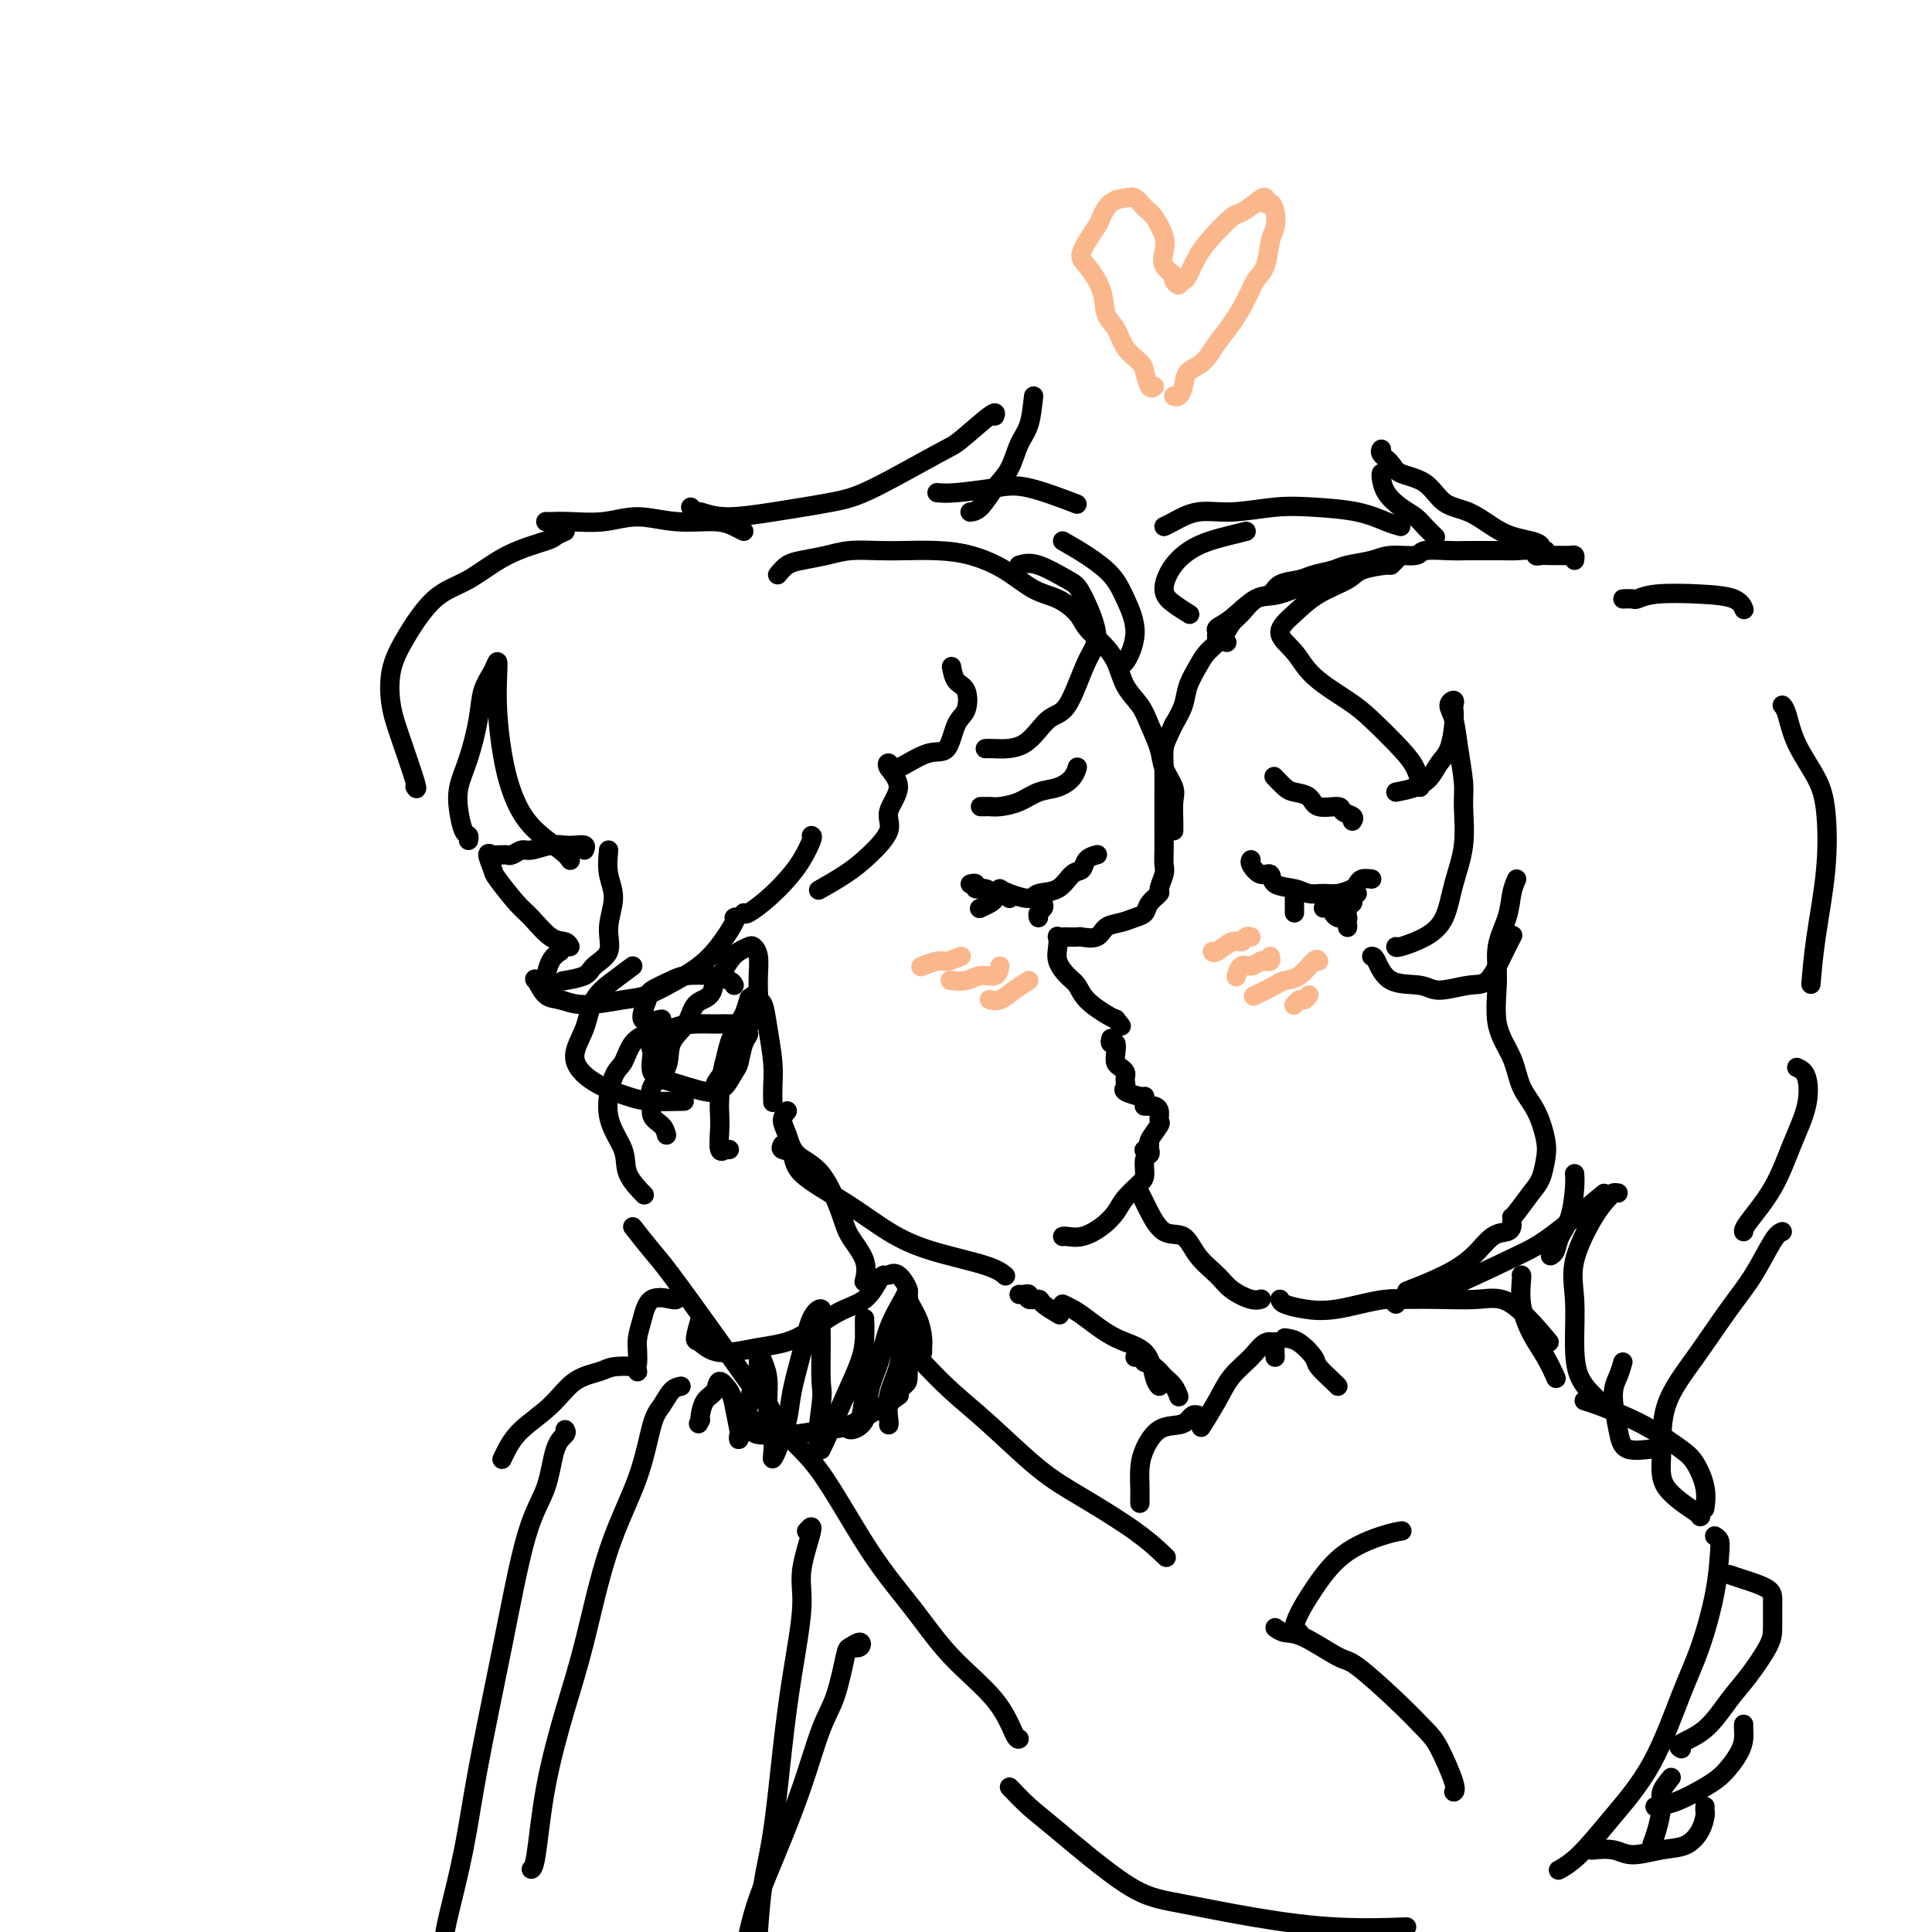 <svg viewBox='0 0 400 400' version='1.1' xmlns='http://www.w3.org/2000/svg' xmlns:xlink='http://www.w3.org/1999/xlink'><g fill='none' stroke='rgb(0,0,0)' stroke-width='4' stroke-linecap='round' stroke-linejoin='round'><path d='M326,116c0.065,-0.423 0.130,-0.846 0,-1c-0.130,-0.154 -0.455,-0.040 -1,0c-0.545,0.040 -1.310,0.007 -2,0c-0.690,-0.007 -1.304,0.012 -2,0c-0.696,-0.012 -1.473,-0.056 -2,0c-0.527,0.056 -0.805,0.211 -1,0c-0.195,-0.211 -0.306,-0.789 -1,-1c-0.694,-0.211 -1.972,-0.056 -3,0c-1.028,0.056 -1.806,0.014 -3,0c-1.194,-0.014 -2.803,0.000 -4,0c-1.197,-0.000 -1.983,-0.015 -3,0c-1.017,0.015 -2.265,0.060 -4,0c-1.735,-0.060 -3.956,-0.223 -5,0c-1.044,0.223 -0.911,0.833 -2,1c-1.089,0.167 -3.401,-0.110 -5,0c-1.599,0.110 -2.485,0.607 -4,1c-1.515,0.393 -3.659,0.681 -5,1c-1.341,0.319 -1.877,0.667 -3,1c-1.123,0.333 -2.831,0.651 -4,1c-1.169,0.349 -1.797,0.730 -3,1c-1.203,0.270 -2.980,0.427 -4,1c-1.020,0.573 -1.283,1.560 -2,2c-0.717,0.440 -1.886,0.334 -3,1c-1.114,0.666 -2.171,2.106 -3,3c-0.829,0.894 -1.430,1.243 -2,2c-0.570,0.757 -1.107,1.924 -2,3c-0.893,1.076 -2.140,2.062 -3,3c-0.860,0.938 -1.334,1.829 -2,3c-0.666,1.171 -1.526,2.623 -2,4c-0.474,1.377 -0.564,2.679 -1,4c-0.436,1.321 -1.218,2.660 -2,4'/><path d='M243,150c-1.536,3.272 -1.876,3.953 -2,5c-0.124,1.047 -0.033,2.461 0,4c0.033,1.539 0.009,3.203 0,5c-0.009,1.797 -0.001,3.726 0,5c0.001,1.274 -0.004,1.893 0,3c0.004,1.107 0.017,2.701 0,4c-0.017,1.299 -0.064,2.301 0,3c0.064,0.699 0.239,1.094 0,2c-0.239,0.906 -0.892,2.323 -1,3c-0.108,0.677 0.330,0.616 0,1c-0.330,0.384 -1.429,1.215 -2,2c-0.571,0.785 -0.613,1.524 -1,2c-0.387,0.476 -1.120,0.688 -2,1c-0.880,0.312 -1.908,0.725 -3,1c-1.092,0.275 -2.247,0.414 -3,1c-0.753,0.586 -1.105,1.621 -2,2c-0.895,0.379 -2.335,0.102 -3,0c-0.665,-0.102 -0.557,-0.029 -1,0c-0.443,0.029 -1.439,0.013 -2,0c-0.561,-0.013 -0.688,-0.023 -1,0c-0.312,0.023 -0.810,0.079 -1,0c-0.190,-0.079 -0.073,-0.293 0,0c0.073,0.293 0.100,1.092 0,2c-0.100,0.908 -0.329,1.924 0,3c0.329,1.076 1.215,2.211 2,3c0.785,0.789 1.468,1.232 2,2c0.532,0.768 0.912,1.861 2,3c1.088,1.139 2.882,2.326 4,3c1.118,0.674 1.559,0.837 2,1'/><path d='M231,211c2.000,2.500 1.000,1.250 0,0'/><path d='M161,119c0.628,-0.754 1.255,-1.509 2,-2c0.745,-0.491 1.607,-0.720 3,-1c1.393,-0.280 3.319,-0.611 5,-1c1.681,-0.389 3.119,-0.834 5,-1c1.881,-0.166 4.206,-0.051 6,0c1.794,0.051 3.056,0.038 5,0c1.944,-0.038 4.571,-0.100 7,0c2.429,0.100 4.661,0.361 7,1c2.339,0.639 4.786,1.655 7,3c2.214,1.345 4.196,3.020 6,4c1.804,0.980 3.432,1.265 5,2c1.568,0.735 3.076,1.922 4,3c0.924,1.078 1.262,2.049 2,3c0.738,0.951 1.874,1.884 3,3c1.126,1.116 2.242,2.416 3,4c0.758,1.584 1.157,3.451 2,5c0.843,1.549 2.128,2.778 3,4c0.872,1.222 1.330,2.437 2,4c0.670,1.563 1.553,3.476 2,5c0.447,1.524 0.460,2.661 1,4c0.540,1.339 1.609,2.881 2,4c0.391,1.119 0.105,1.815 0,3c-0.105,1.185 -0.028,2.857 0,4c0.028,1.143 0.008,1.755 0,2c-0.008,0.245 -0.004,0.122 0,0'/><path d='M207,184c0.426,0.281 0.852,0.562 2,1c1.148,0.438 3.019,1.033 4,1c0.981,-0.033 1.074,-0.695 2,-1c0.926,-0.305 2.686,-0.253 4,-1c1.314,-0.747 2.181,-2.291 3,-3c0.819,-0.709 1.591,-0.582 2,-1c0.409,-0.418 0.456,-1.382 1,-2c0.544,-0.618 1.584,-0.891 2,-1c0.416,-0.109 0.208,-0.055 0,0'/><path d='M284,182c-0.743,-0.091 -1.486,-0.182 -2,0c-0.514,0.182 -0.798,0.638 -1,1c-0.202,0.362 -0.320,0.630 -1,1c-0.680,0.370 -1.920,0.844 -3,1c-1.080,0.156 -2.001,-0.005 -3,0c-0.999,0.005 -2.077,0.175 -3,0c-0.923,-0.175 -1.691,-0.694 -3,-1c-1.309,-0.306 -3.160,-0.397 -4,-1c-0.840,-0.603 -0.670,-1.717 -1,-2c-0.330,-0.283 -1.161,0.264 -2,0c-0.839,-0.264 -1.688,-1.340 -2,-2c-0.312,-0.660 -0.089,-0.903 0,-1c0.089,-0.097 0.045,-0.049 0,0'/><path d='M230,215c-0.112,0.469 -0.223,0.938 0,1c0.223,0.062 0.782,-0.282 1,0c0.218,0.282 0.097,1.189 0,2c-0.097,0.811 -0.170,1.527 0,2c0.170,0.473 0.582,0.704 1,1c0.418,0.296 0.841,0.656 1,1c0.159,0.344 0.053,0.670 0,1c-0.053,0.330 -0.053,0.663 0,1c0.053,0.337 0.158,0.679 0,1c-0.158,0.321 -0.578,0.622 0,1c0.578,0.378 2.155,0.833 3,1c0.845,0.167 0.958,0.045 1,0c0.042,-0.045 0.012,-0.013 0,0c-0.012,0.013 -0.006,0.006 0,0'/><path d='M237,229c0.024,0.001 0.049,0.002 0,0c-0.049,-0.002 -0.171,-0.007 0,0c0.171,0.007 0.636,0.027 1,0c0.364,-0.027 0.625,-0.102 1,0c0.375,0.102 0.862,0.380 1,1c0.138,0.620 -0.072,1.581 0,2c0.072,0.419 0.425,0.295 0,1c-0.425,0.705 -1.629,2.241 -2,3c-0.371,0.759 0.093,0.743 0,1c-0.093,0.257 -0.741,0.788 -1,1c-0.259,0.212 -0.130,0.106 0,0'/><path d='M238,238c0.116,0.389 0.231,0.779 0,1c-0.231,0.221 -0.810,0.275 -1,1c-0.190,0.725 0.008,2.123 0,3c-0.008,0.877 -0.221,1.234 -1,2c-0.779,0.766 -2.124,1.943 -3,3c-0.876,1.057 -1.282,1.996 -2,3c-0.718,1.004 -1.748,2.073 -3,3c-1.252,0.927 -2.727,1.712 -4,2c-1.273,0.288 -2.343,0.077 -3,0c-0.657,-0.077 -0.902,-0.022 -1,0c-0.098,0.022 -0.049,0.011 0,0'/><path d='M162,237c-0.223,0.393 -0.446,0.786 0,1c0.446,0.214 1.562,0.248 2,1c0.438,0.752 0.200,2.221 2,4c1.800,1.779 5.638,3.867 9,6c3.362,2.133 6.246,4.309 9,6c2.754,1.691 5.377,2.897 9,4c3.623,1.103 8.245,2.105 11,3c2.755,0.895 3.644,1.684 4,2c0.356,0.316 0.178,0.158 0,0'/><path d='M236,247c0.372,0.739 0.745,1.478 1,2c0.255,0.522 0.393,0.828 1,2c0.607,1.172 1.683,3.209 3,4c1.317,0.791 2.874,0.335 4,1c1.126,0.665 1.822,2.451 3,4c1.178,1.549 2.838,2.860 4,4c1.162,1.140 1.827,2.110 3,3c1.173,0.890 2.854,1.701 4,2c1.146,0.299 1.756,0.085 2,0c0.244,-0.085 0.122,-0.043 0,0'/><path d='M265,269c0.112,0.327 0.224,0.654 1,1c0.776,0.346 2.216,0.710 4,1c1.784,0.290 3.913,0.505 7,0c3.087,-0.505 7.134,-1.730 10,-2c2.866,-0.270 4.553,0.417 9,-1c4.447,-1.417 11.656,-4.936 16,-7c4.344,-2.064 5.823,-2.671 9,-5c3.177,-2.329 8.050,-6.380 10,-8c1.950,-1.620 0.975,-0.810 0,0'/><path d='M319,114c0.545,-0.024 1.090,-0.047 1,0c-0.090,0.047 -0.816,0.166 -1,0c-0.184,-0.166 0.175,-0.615 0,-1c-0.175,-0.385 -0.882,-0.706 -2,-1c-1.118,-0.294 -2.646,-0.562 -4,-1c-1.354,-0.438 -2.534,-1.048 -4,-2c-1.466,-0.952 -3.218,-2.247 -5,-3c-1.782,-0.753 -3.595,-0.965 -5,-2c-1.405,-1.035 -2.401,-2.894 -4,-4c-1.599,-1.106 -3.801,-1.459 -5,-2c-1.199,-0.541 -1.393,-1.269 -2,-2c-0.607,-0.731 -1.625,-1.466 -2,-2c-0.375,-0.534 -0.107,-0.867 0,-1c0.107,-0.133 0.054,-0.067 0,0'/><path d='M286,98c-0.043,0.161 -0.087,0.322 0,1c0.087,0.678 0.304,1.874 1,3c0.696,1.126 1.872,2.183 3,3c1.128,0.817 2.210,1.394 3,2c0.790,0.606 1.290,1.240 2,2c0.710,0.760 1.632,1.646 2,2c0.368,0.354 0.184,0.177 0,0'/><path d='M290,109c-0.813,-0.224 -1.625,-0.448 -3,-1c-1.375,-0.552 -3.311,-1.432 -6,-2c-2.689,-0.568 -6.131,-0.825 -9,-1c-2.869,-0.175 -5.165,-0.267 -8,0c-2.835,0.267 -6.210,0.895 -9,1c-2.790,0.105 -4.995,-0.312 -7,0c-2.005,0.312 -3.809,1.353 -5,2c-1.191,0.647 -1.769,0.899 -2,1c-0.231,0.101 -0.116,0.050 0,0'/><path d='M258,110c-1.144,0.282 -2.288,0.565 -4,1c-1.712,0.435 -3.992,1.024 -6,2c-2.008,0.976 -3.742,2.339 -5,4c-1.258,1.661 -2.038,3.621 -2,5c0.038,1.379 0.895,2.179 2,3c1.105,0.821 2.459,1.663 3,2c0.541,0.337 0.271,0.168 0,0'/><path d='M254,133c-0.861,-0.332 -1.721,-0.664 -2,-1c-0.279,-0.336 0.024,-0.675 0,-1c-0.024,-0.325 -0.375,-0.634 0,-1c0.375,-0.366 1.477,-0.788 3,-2c1.523,-1.212 3.466,-3.214 5,-4c1.534,-0.786 2.659,-0.355 5,-1c2.341,-0.645 5.900,-2.366 8,-3c2.100,-0.634 2.743,-0.181 3,0c0.257,0.181 0.129,0.091 0,0'/><path d='M289,116c-0.447,0.441 -0.895,0.883 -1,1c-0.105,0.117 0.132,-0.090 -1,0c-1.132,0.090 -3.634,0.477 -5,1c-1.366,0.523 -1.597,1.181 -3,2c-1.403,0.819 -3.978,1.799 -6,3c-2.022,1.201 -3.489,2.621 -5,4c-1.511,1.379 -3.064,2.715 -3,4c0.064,1.285 1.746,2.517 3,4c1.254,1.483 2.080,3.215 4,5c1.920,1.785 4.935,3.623 7,5c2.065,1.377 3.180,2.292 5,4c1.820,1.708 4.344,4.209 6,6c1.656,1.791 2.444,2.872 3,4c0.556,1.128 0.880,2.304 1,3c0.120,0.696 0.034,0.913 0,1c-0.034,0.087 -0.017,0.043 0,0'/><path d='M289,164c1.397,-0.272 2.795,-0.544 4,-1c1.205,-0.456 2.218,-1.096 3,-2c0.782,-0.904 1.334,-2.073 2,-3c0.666,-0.927 1.448,-1.612 2,-3c0.552,-1.388 0.875,-3.480 1,-5c0.125,-1.520 0.051,-2.467 0,-3c-0.051,-0.533 -0.077,-0.652 0,-1c0.077,-0.348 0.259,-0.925 0,-1c-0.259,-0.075 -0.960,0.353 -1,1c-0.040,0.647 0.579,1.514 1,3c0.421,1.486 0.642,3.592 1,6c0.358,2.408 0.851,5.120 1,7c0.149,1.880 -0.047,2.930 0,5c0.047,2.070 0.338,5.161 0,8c-0.338,2.839 -1.306,5.426 -2,8c-0.694,2.574 -1.114,5.134 -2,7c-0.886,1.866 -2.237,3.036 -4,4c-1.763,0.964 -3.936,1.721 -5,2c-1.064,0.279 -1.018,0.080 -1,0c0.018,-0.080 0.009,-0.040 0,0'/><path d='M284,198c0.244,-0.010 0.487,-0.021 1,1c0.513,1.021 1.295,3.072 3,4c1.705,0.928 4.333,0.731 6,1c1.667,0.269 2.373,1.003 4,1c1.627,-0.003 4.173,-0.744 6,-1c1.827,-0.256 2.933,-0.027 4,-1c1.067,-0.973 2.095,-3.146 3,-5c0.905,-1.854 1.687,-3.387 2,-4c0.313,-0.613 0.156,-0.307 0,0'/><path d='M314,182c-0.372,0.843 -0.743,1.686 -1,3c-0.257,1.314 -0.399,3.098 -1,5c-0.601,1.902 -1.662,3.922 -2,6c-0.338,2.078 0.048,4.213 0,7c-0.048,2.787 -0.531,6.227 0,9c0.531,2.773 2.076,4.880 3,7c0.924,2.120 1.226,4.252 2,6c0.774,1.748 2.021,3.113 3,5c0.979,1.887 1.692,4.295 2,6c0.308,1.705 0.212,2.705 0,4c-0.212,1.295 -0.540,2.883 -1,4c-0.460,1.117 -1.051,1.763 -2,3c-0.949,1.237 -2.255,3.064 -3,4c-0.745,0.936 -0.927,0.982 -1,1c-0.073,0.018 -0.036,0.009 0,0'/><path d='M326,243c0.059,0.688 0.117,1.375 0,3c-0.117,1.625 -0.410,4.187 -1,6c-0.590,1.813 -1.478,2.878 -2,4c-0.522,1.122 -0.679,2.302 -1,3c-0.321,0.698 -0.806,0.914 -1,1c-0.194,0.086 -0.097,0.043 0,0'/><path d='M336,124c0.794,-0.029 1.589,-0.059 2,0c0.411,0.059 0.440,0.205 1,0c0.560,-0.205 1.653,-0.762 4,-1c2.347,-0.238 5.949,-0.157 9,0c3.051,0.157 5.552,0.388 7,1c1.448,0.612 1.842,1.603 2,2c0.158,0.397 0.079,0.198 0,0'/><path d='M369,146c0.302,0.341 0.605,0.681 1,2c0.395,1.319 0.884,3.615 2,6c1.116,2.385 2.859,4.857 4,7c1.141,2.143 1.679,3.955 2,7c0.321,3.045 0.426,7.321 0,12c-0.426,4.679 -1.384,9.760 -2,14c-0.616,4.240 -0.890,7.640 -1,9c-0.110,1.360 -0.055,0.680 0,0'/><path d='M369,255c-0.500,0.201 -0.999,0.401 -2,2c-1.001,1.599 -2.502,4.596 -4,7c-1.498,2.404 -2.992,4.213 -5,7c-2.008,2.787 -4.531,6.551 -7,10c-2.469,3.449 -4.886,6.585 -6,10c-1.114,3.415 -0.926,7.111 -1,10c-0.074,2.889 -0.412,4.970 1,7c1.412,2.030 4.572,4.008 6,5c1.428,0.992 1.122,0.998 1,1c-0.122,0.002 -0.061,0.001 0,0'/><path d='M335,247c-0.368,-0.052 -0.736,-0.104 -1,0c-0.264,0.104 -0.425,0.364 -1,1c-0.575,0.636 -1.565,1.650 -3,4c-1.435,2.350 -3.317,6.038 -4,9c-0.683,2.962 -0.169,5.200 0,8c0.169,2.800 -0.007,6.162 0,9c0.007,2.838 0.198,5.152 1,7c0.802,1.848 2.216,3.228 3,4c0.784,0.772 0.938,0.935 1,1c0.062,0.065 0.031,0.033 0,0'/><path d='M336,282c-0.286,0.995 -0.571,1.990 -1,3c-0.429,1.010 -1.001,2.036 -1,4c0.001,1.964 0.575,4.866 1,7c0.425,2.134 0.702,3.500 2,4c1.298,0.500 3.619,0.135 5,0c1.381,-0.135 1.823,-0.038 2,0c0.177,0.038 0.088,0.019 0,0'/><path d='M372,221c0.776,0.349 1.553,0.699 2,2c0.447,1.301 0.565,3.554 0,6c-0.565,2.446 -1.812,5.086 -3,8c-1.188,2.914 -2.319,6.101 -4,9c-1.681,2.899 -3.914,5.511 -5,7c-1.086,1.489 -1.025,1.854 -1,2c0.025,0.146 0.012,0.073 0,0'/><path d='M313,253c0.046,0.314 0.091,0.628 0,1c-0.091,0.372 -0.320,0.801 -1,1c-0.680,0.199 -1.812,0.169 -3,1c-1.188,0.831 -2.432,2.522 -4,4c-1.568,1.478 -3.461,2.744 -6,4c-2.539,1.256 -5.726,2.502 -7,3c-1.274,0.498 -0.637,0.249 0,0'/></g>
<g fill='none' stroke='rgb(251,183,140)' stroke-width='4' stroke-linecap='round' stroke-linejoin='round'><path d='M271,206c-0.339,0.452 -0.679,0.905 -1,1c-0.321,0.095 -0.625,-0.167 -1,0c-0.375,0.167 -0.821,0.762 -1,1c-0.179,0.238 -0.089,0.119 0,0'/><path d='M273,199c-0.166,-0.313 -0.332,-0.626 -1,0c-0.668,0.626 -1.836,2.193 -3,3c-1.164,0.807 -2.322,0.856 -3,1c-0.678,0.144 -0.875,0.385 -2,1c-1.125,0.615 -3.179,1.604 -4,2c-0.821,0.396 -0.411,0.198 0,0'/><path d='M263,198c0.095,0.413 0.191,0.827 0,1c-0.191,0.173 -0.668,0.106 -1,0c-0.332,-0.106 -0.520,-0.252 -1,0c-0.480,0.252 -1.252,0.903 -2,1c-0.748,0.097 -1.471,-0.358 -2,0c-0.529,0.358 -0.866,1.531 -1,2c-0.134,0.469 -0.067,0.235 0,0'/><path d='M259,194c-0.348,-0.129 -0.696,-0.259 -1,0c-0.304,0.259 -0.565,0.906 -1,1c-0.435,0.094 -1.044,-0.367 -2,0c-0.956,0.367 -2.257,1.560 -3,2c-0.743,0.440 -0.926,0.126 -1,0c-0.074,-0.126 -0.037,-0.063 0,0'/><path d='M213,203c-0.988,0.619 -1.976,1.238 -3,2c-1.024,0.762 -2.083,1.667 -3,2c-0.917,0.333 -1.690,0.095 -2,0c-0.310,-0.095 -0.155,-0.048 0,0'/><path d='M207,200c-0.150,0.876 -0.299,1.751 -1,2c-0.701,0.249 -1.953,-0.129 -3,0c-1.047,0.129 -1.889,0.767 -3,1c-1.111,0.233 -2.491,0.063 -3,0c-0.509,-0.063 -0.145,-0.018 0,0c0.145,0.018 0.073,0.009 0,0'/><path d='M199,198c-1.131,0.452 -2.262,0.905 -3,1c-0.738,0.095 -1.083,-0.167 -2,0c-0.917,0.167 -2.405,0.762 -3,1c-0.595,0.238 -0.298,0.119 0,0'/></g>
<g fill='none' stroke='rgb(0,0,0)' stroke-width='4' stroke-linecap='round' stroke-linejoin='round'><path d='M143,105c0.403,0.457 0.805,0.915 1,1c0.195,0.085 0.182,-0.202 1,0c0.818,0.202 2.467,0.895 5,1c2.533,0.105 5.948,-0.377 10,-1c4.052,-0.623 8.739,-1.387 12,-2c3.261,-0.613 5.094,-1.075 9,-3c3.906,-1.925 9.884,-5.314 13,-7c3.116,-1.686 3.371,-1.668 5,-3c1.629,-1.332 4.631,-4.012 6,-5c1.369,-0.988 1.105,-0.282 1,0c-0.105,0.282 -0.053,0.141 0,0'/><path d='M214,82c-0.238,2.210 -0.476,4.420 -1,6c-0.524,1.580 -1.335,2.528 -2,4c-0.665,1.472 -1.184,3.466 -2,5c-0.816,1.534 -1.930,2.607 -3,4c-1.070,1.393 -2.096,3.106 -3,4c-0.904,0.894 -1.687,0.970 -2,1c-0.313,0.030 -0.157,0.015 0,0'/><path d='M194,102c0.925,0.089 1.850,0.179 4,0c2.150,-0.179 5.525,-0.625 8,-1c2.475,-0.375 4.051,-0.678 7,0c2.949,0.678 7.271,2.337 9,3c1.729,0.663 0.864,0.332 0,0'/><path d='M220,112c1.618,0.923 3.236,1.846 5,3c1.764,1.154 3.674,2.540 5,4c1.326,1.460 2.068,2.993 3,5c0.932,2.007 2.054,4.486 2,7c-0.054,2.514 -1.284,5.061 -2,6c-0.716,0.939 -0.919,0.268 -1,0c-0.081,-0.268 -0.041,-0.134 0,0'/><path d='M211,117c1.075,-0.306 2.150,-0.611 4,0c1.850,0.611 4.473,2.140 6,3c1.527,0.860 1.956,1.053 3,3c1.044,1.947 2.701,5.650 3,8c0.299,2.350 -0.760,3.348 -2,6c-1.240,2.652 -2.662,6.959 -4,9c-1.338,2.041 -2.593,1.815 -4,3c-1.407,1.185 -2.965,3.782 -5,5c-2.035,1.218 -4.548,1.059 -6,1c-1.452,-0.059 -1.843,-0.017 -2,0c-0.157,0.017 -0.078,0.008 0,0'/><path d='M197,138c0.210,1.149 0.419,2.298 1,3c0.581,0.702 1.533,0.955 2,2c0.467,1.045 0.448,2.880 0,4c-0.448,1.120 -1.325,1.526 -2,3c-0.675,1.474 -1.148,4.017 -2,5c-0.852,0.983 -2.084,0.408 -4,1c-1.916,0.592 -4.516,2.352 -6,3c-1.484,0.648 -1.853,0.185 -2,0c-0.147,-0.185 -0.074,-0.093 0,0'/><path d='M154,110c-0.582,-0.299 -1.164,-0.598 -2,-1c-0.836,-0.402 -1.928,-0.906 -4,-1c-2.072,-0.094 -5.126,0.224 -8,0c-2.874,-0.224 -5.569,-0.988 -8,-1c-2.431,-0.012 -4.599,0.729 -7,1c-2.401,0.271 -5.035,0.073 -7,0c-1.965,-0.073 -3.260,-0.020 -4,0c-0.740,0.020 -0.926,0.006 -1,0c-0.074,-0.006 -0.037,-0.003 0,0'/><path d='M117,110c-0.809,0.365 -1.617,0.729 -2,1c-0.383,0.271 -0.339,0.447 -2,1c-1.661,0.553 -5.027,1.482 -8,3c-2.973,1.518 -5.554,3.626 -8,5c-2.446,1.374 -4.756,2.014 -7,4c-2.244,1.986 -4.422,5.318 -6,8c-1.578,2.682 -2.556,4.715 -3,7c-0.444,2.285 -0.354,4.822 0,7c0.354,2.178 0.971,3.996 2,7c1.029,3.004 2.469,7.193 3,9c0.531,1.807 0.152,1.230 0,1c-0.152,-0.230 -0.076,-0.115 0,0'/><path d='M97,174c0.086,-0.399 0.172,-0.799 0,-1c-0.172,-0.201 -0.603,-0.205 -1,-1c-0.397,-0.795 -0.759,-2.382 -1,-4c-0.241,-1.618 -0.359,-3.265 0,-5c0.359,-1.735 1.196,-3.556 2,-6c0.804,-2.444 1.575,-5.510 2,-8c0.425,-2.490 0.506,-4.403 1,-6c0.494,-1.597 1.403,-2.877 2,-4c0.597,-1.123 0.883,-2.088 1,-2c0.117,0.088 0.065,1.229 0,3c-0.065,1.771 -0.144,4.172 0,7c0.144,2.828 0.512,6.082 1,9c0.488,2.918 1.098,5.500 2,8c0.902,2.500 2.098,4.917 4,7c1.902,2.083 4.512,3.830 6,5c1.488,1.170 1.854,1.763 2,2c0.146,0.237 0.073,0.119 0,0'/><path d='M126,176c-0.150,1.694 -0.299,3.388 0,5c0.299,1.612 1.047,3.142 1,5c-0.047,1.858 -0.889,4.043 -1,6c-0.111,1.957 0.509,3.687 0,5c-0.509,1.313 -2.147,2.207 -3,3c-0.853,0.793 -0.922,1.483 -2,2c-1.078,0.517 -3.165,0.862 -4,1c-0.835,0.138 -0.417,0.069 0,0'/><path d='M113,203c-0.802,0.086 -1.604,0.171 -2,0c-0.396,-0.171 -0.385,-0.599 0,0c0.385,0.599 1.143,2.226 2,3c0.857,0.774 1.812,0.697 3,1c1.188,0.303 2.609,0.987 5,1c2.391,0.013 5.752,-0.645 8,-1c2.248,-0.355 3.383,-0.407 5,-1c1.617,-0.593 3.715,-1.728 6,-3c2.285,-1.272 4.757,-2.681 7,-5c2.243,-2.319 4.258,-5.547 5,-7c0.742,-1.453 0.212,-1.129 0,-1c-0.212,0.129 -0.106,0.065 0,0'/><path d='M184,159c0.079,-0.449 0.157,-0.898 0,-1c-0.157,-0.102 -0.551,0.142 0,1c0.551,0.858 2.046,2.329 2,4c-0.046,1.671 -1.635,3.541 -2,5c-0.365,1.459 0.493,2.507 0,4c-0.493,1.493 -2.338,3.431 -4,5c-1.662,1.569 -3.140,2.769 -5,4c-1.860,1.231 -4.103,2.495 -5,3c-0.897,0.505 -0.449,0.253 0,0'/><path d='M168,173c0.160,0.065 0.320,0.130 0,1c-0.320,0.870 -1.119,2.545 -2,4c-0.881,1.455 -1.844,2.691 -3,4c-1.156,1.309 -2.506,2.691 -4,4c-1.494,1.309 -3.133,2.545 -4,3c-0.867,0.455 -0.962,0.130 -1,0c-0.038,-0.130 -0.019,-0.065 0,0'/><path d='M131,200c-1.277,0.958 -2.554,1.915 -4,3c-1.446,1.085 -3.062,2.297 -4,4c-0.938,1.703 -1.199,3.896 -2,6c-0.801,2.104 -2.144,4.119 -2,6c0.144,1.881 1.773,3.628 4,5c2.227,1.372 5.050,2.368 7,3c1.950,0.632 3.025,0.901 5,1c1.975,0.099 4.850,0.028 6,0c1.150,-0.028 0.575,-0.014 0,0'/><path d='M137,211c-1.802,0.407 -3.604,0.813 -4,0c-0.396,-0.813 0.613,-2.846 1,-4c0.387,-1.154 0.153,-1.431 1,-2c0.847,-0.569 2.777,-1.431 4,-2c1.223,-0.569 1.739,-0.846 3,-1c1.261,-0.154 3.266,-0.186 5,0c1.734,0.186 3.198,0.588 4,1c0.802,0.412 0.944,0.832 1,1c0.056,0.168 0.028,0.084 0,0'/><path d='M156,211c-0.180,0.423 -0.361,0.846 -1,1c-0.639,0.154 -1.738,0.037 -3,0c-1.262,-0.037 -2.688,0.004 -4,0c-1.312,-0.004 -2.512,-0.054 -4,0c-1.488,0.054 -3.266,0.212 -5,1c-1.734,0.788 -3.426,2.204 -4,3c-0.574,0.796 -0.031,0.970 0,2c0.031,1.030 -0.450,2.917 0,4c0.450,1.083 1.832,1.362 4,2c2.168,0.638 5.122,1.633 7,2c1.878,0.367 2.679,0.105 3,0c0.321,-0.105 0.160,-0.052 0,0'/><path d='M163,230c-0.508,0.610 -1.016,1.219 -1,2c0.016,0.781 0.555,1.733 1,3c0.445,1.267 0.796,2.848 2,4c1.204,1.152 3.261,1.875 5,4c1.739,2.125 3.159,5.652 4,8c0.841,2.348 1.102,3.516 2,5c0.898,1.484 2.434,3.284 3,5c0.566,1.716 0.162,3.347 0,4c-0.162,0.653 -0.081,0.326 0,0'/><path d='M151,238c-0.453,0.027 -0.906,0.055 -1,0c-0.094,-0.055 0.170,-0.191 0,0c-0.170,0.191 -0.776,0.711 -1,0c-0.224,-0.711 -0.067,-2.653 0,-4c0.067,-1.347 0.045,-2.098 0,-3c-0.045,-0.902 -0.115,-1.955 0,-4c0.115,-2.045 0.413,-5.081 1,-7c0.587,-1.919 1.464,-2.721 2,-4c0.536,-1.279 0.731,-3.033 1,-4c0.269,-0.967 0.611,-1.145 1,-2c0.389,-0.855 0.825,-2.387 1,-3c0.175,-0.613 0.087,-0.306 0,0'/><path d='M156,207c-0.120,-0.393 -0.240,-0.786 0,-1c0.240,-0.214 0.838,-0.249 1,0c0.162,0.249 -0.114,0.783 0,1c0.114,0.217 0.619,0.118 1,1c0.381,0.882 0.638,2.745 1,5c0.362,2.255 0.829,4.904 1,7c0.171,2.096 0.046,3.641 0,5c-0.046,1.359 -0.013,2.531 0,3c0.013,0.469 0.007,0.234 0,0'/><path d='M138,235c-0.190,-0.692 -0.380,-1.383 -1,-2c-0.620,-0.617 -1.672,-1.158 -2,-2c-0.328,-0.842 0.066,-1.985 0,-3c-0.066,-1.015 -0.591,-1.904 0,-3c0.591,-1.096 2.298,-2.400 3,-4c0.702,-1.600 0.398,-3.498 1,-5c0.602,-1.502 2.111,-2.610 3,-4c0.889,-1.390 1.158,-3.061 2,-4c0.842,-0.939 2.256,-1.144 3,-2c0.744,-0.856 0.819,-2.362 1,-3c0.181,-0.638 0.468,-0.407 1,-1c0.532,-0.593 1.309,-2.011 2,-3c0.691,-0.989 1.295,-1.548 2,-2c0.705,-0.452 1.509,-0.795 2,-1c0.491,-0.205 0.667,-0.272 1,0c0.333,0.272 0.821,0.882 1,2c0.179,1.118 0.048,2.743 0,4c-0.048,1.257 -0.013,2.146 0,3c0.013,0.854 0.004,1.673 0,2c-0.004,0.327 -0.002,0.164 0,0'/><path d='M135,214c-0.131,-0.116 -0.262,-0.231 -1,0c-0.738,0.231 -2.081,0.809 -3,2c-0.919,1.191 -1.412,2.996 -2,4c-0.588,1.004 -1.271,1.208 -2,3c-0.729,1.792 -1.505,5.171 -1,8c0.505,2.829 2.290,5.109 3,7c0.710,1.891 0.345,3.394 1,5c0.655,1.606 2.330,3.316 3,4c0.670,0.684 0.335,0.342 0,0'/><path d='M131,254c1.450,1.839 2.901,3.678 4,5c1.099,1.322 1.847,2.128 4,5c2.153,2.872 5.711,7.811 8,11c2.289,3.189 3.309,4.628 5,7c1.691,2.372 4.055,5.678 5,7c0.945,1.322 0.473,0.661 0,0'/><path d='M157,287c1.986,3.726 3.972,7.452 6,10c2.028,2.548 4.097,3.918 7,8c2.903,4.082 6.641,10.877 10,16c3.359,5.123 6.340,8.574 9,12c2.660,3.426 5.000,6.827 8,10c3.000,3.173 6.660,6.119 9,9c2.340,2.881 3.361,5.699 4,7c0.639,1.301 0.897,1.086 1,1c0.103,-0.086 0.052,-0.043 0,0'/><path d='M289,270c-0.499,-0.424 -0.997,-0.849 -1,-1c-0.003,-0.151 0.491,-0.029 2,0c1.509,0.029 4.034,-0.037 7,0c2.966,0.037 6.372,0.175 9,0c2.628,-0.175 4.477,-0.662 7,1c2.523,1.662 5.721,5.475 7,7c1.279,1.525 0.640,0.763 0,0'/><path d='M315,264c-0.011,-0.002 -0.022,-0.003 0,0c0.022,0.003 0.076,0.012 0,1c-0.076,0.988 -0.283,2.955 0,5c0.283,2.045 1.055,4.167 2,6c0.945,1.833 2.062,3.378 3,5c0.938,1.622 1.697,3.321 2,4c0.303,0.679 0.152,0.340 0,0'/><path d='M266,277c0.936,0.121 1.873,0.243 3,1c1.127,0.757 2.446,2.150 3,3c0.554,0.850 0.344,1.156 1,2c0.656,0.844 2.176,2.227 3,3c0.824,0.773 0.950,0.935 1,1c0.050,0.065 0.025,0.032 0,0'/><path d='M328,290c0.840,0.259 1.681,0.518 3,1c1.319,0.482 3.117,1.188 5,2c1.883,0.812 3.849,1.731 6,3c2.151,1.269 4.485,2.887 6,4c1.515,1.113 2.210,1.721 3,3c0.790,1.279 1.674,3.229 2,5c0.326,1.771 0.093,3.363 0,4c-0.093,0.637 -0.047,0.318 0,0'/><path d='M355,318c0.410,0.251 0.821,0.503 1,1c0.179,0.497 0.127,1.241 0,3c-0.127,1.759 -0.327,4.533 -1,8c-0.673,3.467 -1.817,7.628 -3,11c-1.183,3.372 -2.405,5.955 -4,10c-1.595,4.045 -3.563,9.554 -6,14c-2.437,4.446 -5.344,7.831 -8,11c-2.656,3.169 -5.061,6.122 -7,8c-1.939,1.878 -3.411,2.679 -4,3c-0.589,0.321 -0.294,0.160 0,0'/><path d='M209,370c1.373,1.431 2.747,2.862 4,4c1.253,1.138 2.386,1.983 6,5c3.614,3.017 9.709,8.206 14,11c4.291,2.794 6.777,3.193 11,4c4.223,0.807 10.184,2.020 16,3c5.816,0.980 11.489,1.725 17,2c5.511,0.275 10.860,0.078 13,0c2.140,-0.078 1.070,-0.039 0,0'/><path d='M191,282c1.881,1.980 3.761,3.960 6,6c2.239,2.040 4.835,4.141 8,7c3.165,2.859 6.898,6.476 10,9c3.102,2.524 5.574,3.955 9,6c3.426,2.045 7.807,4.704 11,7c3.193,2.296 5.198,4.227 6,5c0.802,0.773 0.401,0.386 0,0'/><path d='M264,337c0.586,0.427 1.173,0.853 2,1c0.827,0.147 1.895,0.014 4,1c2.105,0.986 5.248,3.092 7,4c1.752,0.908 2.113,0.618 4,2c1.887,1.382 5.301,4.437 8,7c2.699,2.563 4.685,4.634 6,6c1.315,1.366 1.961,2.026 3,4c1.039,1.974 2.472,5.262 3,7c0.528,1.738 0.151,1.925 0,2c-0.151,0.075 -0.075,0.037 0,0'/><path d='M264,281c-0.044,-1.286 -0.087,-2.572 0,-3c0.087,-0.428 0.306,0.000 0,0c-0.306,-0.000 -1.137,-0.430 -2,0c-0.863,0.430 -1.759,1.720 -3,3c-1.241,1.280 -2.828,2.549 -4,4c-1.172,1.451 -1.931,3.083 -3,5c-1.069,1.917 -2.448,4.119 -3,5c-0.552,0.881 -0.276,0.440 0,0'/><path d='M140,269c-0.022,0.094 -0.044,0.188 -1,0c-0.956,-0.188 -2.844,-0.660 -4,0c-1.156,0.660 -1.578,2.450 -2,4c-0.422,1.550 -0.845,2.859 -1,4c-0.155,1.141 -0.042,2.115 0,3c0.042,0.885 0.012,1.681 0,2c-0.012,0.319 -0.006,0.159 0,0'/><path d='M141,287c-0.666,0.138 -1.331,0.276 -2,1c-0.669,0.724 -1.340,2.033 -2,3c-0.660,0.967 -1.309,1.591 -2,4c-0.691,2.409 -1.424,6.604 -3,11c-1.576,4.396 -3.994,8.992 -6,15c-2.006,6.008 -3.599,13.428 -5,19c-1.401,5.572 -2.610,9.297 -4,14c-1.390,4.703 -2.960,10.384 -4,16c-1.040,5.616 -1.549,11.166 -2,14c-0.451,2.834 -0.843,2.953 -1,3c-0.157,0.047 -0.078,0.024 0,0'/><path d='M132,284c-0.028,-0.400 -0.056,-0.800 -1,-1c-0.944,-0.200 -2.805,-0.200 -4,0c-1.195,0.200 -1.724,0.599 -3,1c-1.276,0.401 -3.298,0.805 -5,2c-1.702,1.195 -3.083,3.182 -5,5c-1.917,1.818 -4.369,3.467 -6,5c-1.631,1.533 -2.439,2.951 -3,4c-0.561,1.049 -0.875,1.728 -1,2c-0.125,0.272 -0.063,0.136 0,0'/><path d='M117,296c0.190,0.282 0.380,0.564 0,1c-0.380,0.436 -1.330,1.026 -2,3c-0.670,1.974 -1.060,5.333 -2,8c-0.940,2.667 -2.430,4.643 -4,10c-1.570,5.357 -3.219,14.096 -5,23c-1.781,8.904 -3.694,17.974 -5,25c-1.306,7.026 -2.005,12.007 -3,17c-0.995,4.993 -2.284,9.998 -3,13c-0.716,3.002 -0.858,4.001 -1,5'/><path d='M211,268c0.294,0.031 0.587,0.063 1,0c0.413,-0.063 0.945,-0.220 1,0c0.055,0.220 -0.366,0.816 0,1c0.366,0.184 1.521,-0.043 2,0c0.479,0.043 0.283,0.358 1,1c0.717,0.642 2.348,1.612 3,2c0.652,0.388 0.326,0.194 0,0'/><path d='M220,270c0.643,0.303 1.285,0.606 2,1c0.715,0.394 1.502,0.880 3,2c1.498,1.120 3.708,2.875 6,4c2.292,1.125 4.666,1.621 6,3c1.334,1.379 1.628,3.640 2,5c0.372,1.360 0.820,1.817 1,2c0.180,0.183 0.090,0.091 0,0'/><path d='M358,326c0.732,0.252 1.463,0.505 3,1c1.537,0.495 3.878,1.234 5,2c1.122,0.766 1.025,1.560 1,3c-0.025,1.440 0.022,3.526 0,5c-0.022,1.474 -0.112,2.335 -1,4c-0.888,1.665 -2.574,4.135 -4,6c-1.426,1.865 -2.592,3.127 -4,5c-1.408,1.873 -3.058,4.358 -5,6c-1.942,1.642 -4.177,2.442 -5,3c-0.823,0.558 -0.235,0.874 0,1c0.235,0.126 0.118,0.063 0,0'/><path d='M361,357c-0.012,0.260 -0.024,0.519 0,1c0.024,0.481 0.082,1.183 0,2c-0.082,0.817 -0.306,1.750 -1,3c-0.694,1.250 -1.857,2.818 -3,4c-1.143,1.182 -2.265,1.976 -4,3c-1.735,1.024 -4.082,2.276 -6,3c-1.918,0.724 -3.405,0.921 -4,1c-0.595,0.079 -0.297,0.039 0,0'/><path d='M353,374c-0.014,0.377 -0.028,0.755 0,1c0.028,0.245 0.097,0.358 0,1c-0.097,0.642 -0.359,1.815 -1,3c-0.641,1.185 -1.661,2.384 -3,3c-1.339,0.616 -2.997,0.648 -5,1c-2.003,0.352 -4.351,1.022 -6,1c-1.649,-0.022 -2.598,-0.737 -4,-1c-1.402,-0.263 -3.258,-0.075 -4,0c-0.742,0.075 -0.371,0.038 0,0'/><path d='M346,368c-0.868,1.058 -1.735,2.115 -2,3c-0.265,0.885 0.073,1.596 0,3c-0.073,1.404 -0.556,3.500 -1,5c-0.444,1.500 -0.850,2.404 -1,3c-0.150,0.596 -0.043,0.885 0,1c0.043,0.115 0.021,0.058 0,0'/><path d='M121,176c0.182,-0.420 0.365,-0.841 0,-1c-0.365,-0.159 -1.277,-0.058 -2,0c-0.723,0.058 -1.258,0.072 -2,0c-0.742,-0.072 -1.690,-0.229 -3,0c-1.310,0.229 -2.981,0.846 -4,1c-1.019,0.154 -1.386,-0.155 -2,0c-0.614,0.155 -1.473,0.774 -2,1c-0.527,0.226 -0.720,0.058 -1,0c-0.280,-0.058 -0.646,-0.005 -1,0c-0.354,0.005 -0.697,-0.038 -1,0c-0.303,0.038 -0.566,0.157 -1,0c-0.434,-0.157 -1.040,-0.588 -1,0c0.040,0.588 0.727,2.196 1,3c0.273,0.804 0.132,0.803 1,2c0.868,1.197 2.744,3.592 4,5c1.256,1.408 1.892,1.827 3,3c1.108,1.173 2.689,3.098 4,4c1.311,0.902 2.353,0.781 3,1c0.647,0.219 0.899,0.777 1,1c0.101,0.223 0.050,0.112 0,0'/><path d='M116,197c-0.718,0.475 -1.435,0.951 -2,2c-0.565,1.049 -0.976,2.673 -1,4c-0.024,1.327 0.340,2.357 1,3c0.660,0.643 1.617,0.898 2,1c0.383,0.102 0.191,0.051 0,0'/><path d='M268,185c0.000,0.332 0.000,0.663 0,1c0.000,0.337 0.000,0.678 0,1c0.000,0.322 0.000,0.625 0,1c0.000,0.375 0.000,0.821 0,1c0.000,0.179 0.000,0.089 0,0'/><path d='M274,188c0.870,-0.083 1.739,-0.166 2,0c0.261,0.166 -0.088,0.580 0,1c0.088,0.420 0.611,0.844 1,1c0.389,0.156 0.643,0.042 1,0c0.357,-0.042 0.816,-0.012 1,0c0.184,0.012 0.092,0.006 0,0'/><path d='M206,185c-0.014,-0.091 -0.029,-0.182 0,0c0.029,0.182 0.100,0.636 0,1c-0.100,0.364 -0.373,0.636 -1,1c-0.627,0.364 -1.608,0.818 -2,1c-0.392,0.182 -0.196,0.091 0,0'/><path d='M216,186c-0.030,0.332 -0.061,0.663 0,1c0.061,0.337 0.212,0.678 0,1c-0.212,0.322 -0.788,0.625 -1,1c-0.212,0.375 -0.061,0.821 0,1c0.061,0.179 0.030,0.089 0,0'/><path d='M209,186c-0.240,-0.455 -0.480,-0.910 -1,-1c-0.520,-0.090 -1.320,0.186 -2,0c-0.680,-0.186 -1.240,-0.834 -2,-1c-0.760,-0.166 -1.719,0.151 -2,0c-0.281,-0.151 0.117,-0.772 0,-1c-0.117,-0.228 -0.748,-0.065 -1,0c-0.252,0.065 -0.126,0.033 0,0'/><path d='M281,185c-0.415,-0.087 -0.829,-0.173 -1,0c-0.171,0.173 -0.098,0.606 0,1c0.098,0.394 0.223,0.749 0,1c-0.223,0.251 -0.792,0.397 -1,1c-0.208,0.603 -0.056,1.664 0,2c0.056,0.336 0.015,-0.054 0,0c-0.015,0.054 -0.004,0.553 0,1c0.004,0.447 0.001,0.842 0,1c-0.001,0.158 -0.001,0.079 0,0'/><path d='M280,170c0.226,-0.344 0.452,-0.687 0,-1c-0.452,-0.313 -1.581,-0.595 -2,-1c-0.419,-0.405 -0.128,-0.933 -1,-1c-0.872,-0.067 -2.906,0.329 -4,0c-1.094,-0.329 -1.246,-1.381 -2,-2c-0.754,-0.619 -2.109,-0.805 -3,-1c-0.891,-0.195 -1.317,-0.399 -2,-1c-0.683,-0.601 -1.624,-1.600 -2,-2c-0.376,-0.400 -0.188,-0.200 0,0'/><path d='M203,167c0.344,0.004 0.689,0.008 1,0c0.311,-0.008 0.589,-0.029 1,0c0.411,0.029 0.954,0.107 2,0c1.046,-0.107 2.596,-0.400 4,-1c1.404,-0.600 2.663,-1.506 4,-2c1.337,-0.494 2.750,-0.577 4,-1c1.250,-0.423 2.335,-1.185 3,-2c0.665,-0.815 0.910,-1.681 1,-2c0.090,-0.319 0.026,-0.091 0,0c-0.026,0.091 -0.013,0.046 0,0'/></g>
<g fill='none' stroke='rgb(251,183,140)' stroke-width='4' stroke-linecap='round' stroke-linejoin='round'><path d='M239,80c-0.319,0.296 -0.637,0.592 -1,0c-0.363,-0.592 -0.770,-2.071 -1,-3c-0.230,-0.929 -0.283,-1.307 -1,-2c-0.717,-0.693 -2.096,-1.702 -3,-3c-0.904,-1.298 -1.331,-2.887 -2,-4c-0.669,-1.113 -1.580,-1.752 -2,-3c-0.420,-1.248 -0.348,-3.106 -1,-5c-0.652,-1.894 -2.026,-3.824 -3,-5c-0.974,-1.176 -1.547,-1.597 -1,-3c0.547,-1.403 2.215,-3.789 3,-5c0.785,-1.211 0.686,-1.246 1,-2c0.314,-0.754 1.042,-2.226 2,-3c0.958,-0.774 2.145,-0.850 3,-1c0.855,-0.150 1.378,-0.375 2,0c0.622,0.375 1.341,1.350 2,2c0.659,0.650 1.256,0.976 2,2c0.744,1.024 1.634,2.746 2,4c0.366,1.254 0.207,2.040 0,3c-0.207,0.960 -0.463,2.096 0,3c0.463,0.904 1.644,1.577 2,2c0.356,0.423 -0.112,0.596 0,1c0.112,0.404 0.806,1.038 1,1c0.194,-0.038 -0.112,-0.750 0,-1c0.112,-0.250 0.643,-0.039 1,0c0.357,0.039 0.542,-0.093 1,-1c0.458,-0.907 1.189,-2.588 2,-4c0.811,-1.412 1.702,-2.554 3,-4c1.298,-1.446 3.003,-3.197 4,-4c0.997,-0.803 1.285,-0.658 2,-1c0.715,-0.342 1.858,-1.171 3,-2'/><path d='M260,42c2.573,-2.299 2.007,-0.546 2,0c-0.007,0.546 0.546,-0.114 1,0c0.454,0.114 0.809,1.002 1,2c0.191,0.998 0.218,2.107 0,3c-0.218,0.893 -0.680,1.572 -1,3c-0.320,1.428 -0.497,3.606 -1,5c-0.503,1.394 -1.330,2.005 -2,3c-0.670,0.995 -1.181,2.373 -2,4c-0.819,1.627 -1.946,3.503 -3,5c-1.054,1.497 -2.037,2.615 -3,4c-0.963,1.385 -1.908,3.037 -3,4c-1.092,0.963 -2.331,1.239 -3,2c-0.669,0.761 -0.767,2.008 -1,3c-0.233,0.992 -0.601,1.729 -1,2c-0.399,0.271 -0.828,0.078 -1,0c-0.172,-0.078 -0.086,-0.039 0,0'/></g>
<g fill='none' stroke='rgb(0,0,0)' stroke-width='4' stroke-linecap='round' stroke-linejoin='round'><path d='M269,338c-0.479,-0.186 -0.957,-0.372 -1,-1c-0.043,-0.628 0.350,-1.699 1,-3c0.650,-1.301 1.558,-2.832 3,-5c1.442,-2.168 3.417,-4.973 6,-7c2.583,-2.027 5.772,-3.277 8,-4c2.228,-0.723 3.494,-0.921 4,-1c0.506,-0.079 0.253,-0.040 0,0'/><path d='M248,293c-0.344,-0.084 -0.687,-0.168 -1,0c-0.313,0.168 -0.595,0.589 -1,1c-0.405,0.411 -0.932,0.812 -2,1c-1.068,0.188 -2.679,0.163 -4,1c-1.321,0.837 -2.354,2.536 -3,4c-0.646,1.464 -0.905,2.691 -1,4c-0.095,1.309 -0.026,2.699 0,4c0.026,1.301 0.007,2.515 0,3c-0.007,0.485 -0.004,0.243 0,0'/><path d='M167,317c0.662,-0.753 1.324,-1.506 1,0c-0.324,1.506 -1.634,5.270 -2,8c-0.366,2.730 0.210,4.424 0,8c-0.210,3.576 -1.208,9.033 -2,14c-0.792,4.967 -1.377,9.445 -2,15c-0.623,5.555 -1.283,12.188 -2,17c-0.717,4.812 -1.491,7.803 -2,11c-0.509,3.197 -0.755,6.598 -1,10'/><path d='M176,341c0.790,0.142 1.579,0.284 2,0c0.421,-0.284 0.472,-0.995 0,-1c-0.472,-0.005 -1.468,0.695 -2,1c-0.532,0.305 -0.599,0.216 -1,2c-0.401,1.784 -1.136,5.441 -2,8c-0.864,2.559 -1.856,4.020 -3,7c-1.144,2.980 -2.441,7.479 -4,12c-1.559,4.521 -3.381,9.063 -5,13c-1.619,3.937 -3.034,7.268 -4,10c-0.966,2.732 -1.483,4.866 -2,7'/><path d='M235,281c0.296,-0.118 0.593,-0.236 1,0c0.407,0.236 0.925,0.825 1,1c0.075,0.175 -0.291,-0.065 0,0c0.291,0.065 1.241,0.435 2,1c0.759,0.565 1.327,1.327 2,2c0.673,0.673 1.450,1.258 2,2c0.550,0.742 0.871,1.641 1,2c0.129,0.359 0.064,0.180 0,0'/><path d='M152,218c-0.304,0.863 -0.608,1.726 -1,2c-0.392,0.274 -0.872,-0.041 -1,0c-0.128,0.041 0.095,0.437 0,1c-0.095,0.563 -0.507,1.292 -1,2c-0.493,0.708 -1.068,1.395 -1,2c0.068,0.605 0.778,1.129 1,1c0.222,-0.129 -0.043,-0.909 0,-1c0.043,-0.091 0.394,0.509 1,0c0.606,-0.509 1.466,-2.126 2,-3c0.534,-0.874 0.743,-1.006 1,-2c0.257,-0.994 0.563,-2.852 1,-4c0.437,-1.148 1.004,-1.586 1,-2c-0.004,-0.414 -0.579,-0.804 -1,-1c-0.421,-0.196 -0.687,-0.199 -1,0c-0.313,0.199 -0.671,0.600 -1,1c-0.329,0.400 -0.627,0.800 -1,2c-0.373,1.200 -0.821,3.200 -1,4c-0.179,0.800 -0.090,0.400 0,0'/><path d='M145,273c-0.466,1.644 -0.932,3.289 -1,4c-0.068,0.711 0.262,0.489 1,1c0.738,0.511 1.884,1.755 4,2c2.116,0.245 5.200,-0.509 8,-1c2.800,-0.491 5.314,-0.720 8,-2c2.686,-1.280 5.543,-3.611 8,-5c2.457,-1.389 4.514,-1.836 6,-3c1.486,-1.164 2.400,-3.044 3,-4c0.600,-0.956 0.886,-0.987 1,-1c0.114,-0.013 0.057,-0.006 0,0'/><path d='M184,264c0.605,-0.304 1.209,-0.608 2,0c0.791,0.608 1.767,2.127 2,3c0.233,0.873 -0.277,1.099 0,2c0.277,0.901 1.342,2.476 2,4c0.658,1.524 0.908,2.996 1,4c0.092,1.004 0.025,1.540 0,2c-0.025,0.460 -0.007,0.846 0,1c0.007,0.154 0.004,0.077 0,0'/><path d='M156,294c-0.781,0.445 -1.562,0.891 -2,1c-0.438,0.109 -0.533,-0.118 0,0c0.533,0.118 1.693,0.581 2,1c0.307,0.419 -0.238,0.793 1,1c1.238,0.207 4.258,0.248 7,0c2.742,-0.248 5.204,-0.785 7,-1c1.796,-0.215 2.925,-0.109 5,-1c2.075,-0.891 5.097,-2.778 7,-4c1.903,-1.222 2.687,-1.778 3,-2c0.313,-0.222 0.157,-0.111 0,0'/><path d='M188,278c0.022,2.831 0.044,5.662 0,7c-0.044,1.338 -0.155,1.182 -1,2c-0.845,0.818 -2.424,2.611 -3,4c-0.576,1.389 -0.147,2.373 0,3c0.147,0.627 0.014,0.897 0,1c-0.014,0.103 0.091,0.039 0,-1c-0.091,-1.039 -0.378,-3.051 0,-5c0.378,-1.949 1.422,-3.833 2,-6c0.578,-2.167 0.690,-4.616 1,-7c0.310,-2.384 0.819,-4.703 1,-6c0.181,-1.297 0.032,-1.573 0,-2c-0.032,-0.427 0.051,-1.005 0,-1c-0.051,0.005 -0.235,0.592 -1,2c-0.765,1.408 -2.111,3.636 -3,6c-0.889,2.364 -1.322,4.864 -2,7c-0.678,2.136 -1.601,3.909 -2,6c-0.399,2.091 -0.275,4.499 -1,6c-0.725,1.501 -2.299,2.095 -3,2c-0.701,-0.095 -0.527,-0.878 0,-1c0.527,-0.122 1.409,0.416 2,-1c0.591,-1.416 0.891,-4.785 1,-7c0.109,-2.215 0.027,-3.277 0,-5c-0.027,-1.723 -0.001,-4.108 0,-6c0.001,-1.892 -0.024,-3.291 0,-3c0.024,0.291 0.098,2.274 0,4c-0.098,1.726 -0.366,3.196 -1,5c-0.634,1.804 -1.634,3.942 -3,7c-1.366,3.058 -3.098,7.036 -4,9c-0.902,1.964 -0.974,1.913 -1,2c-0.026,0.087 -0.008,0.310 0,0c0.008,-0.310 0.004,-1.155 0,-2'/><path d='M170,298c-1.392,2.475 -0.371,-3.839 0,-7c0.371,-3.161 0.093,-3.170 0,-5c-0.093,-1.830 -0.003,-5.480 0,-8c0.003,-2.520 -0.083,-3.911 0,-5c0.083,-1.089 0.336,-1.876 0,-2c-0.336,-0.124 -1.259,0.414 -2,2c-0.741,1.586 -1.298,4.219 -2,7c-0.702,2.781 -1.547,5.711 -2,8c-0.453,2.289 -0.513,3.936 -1,6c-0.487,2.064 -1.403,4.543 -2,6c-0.597,1.457 -0.877,1.892 -1,2c-0.123,0.108 -0.088,-0.109 0,-1c0.088,-0.891 0.230,-2.455 0,-4c-0.230,-1.545 -0.831,-3.070 -1,-5c-0.169,-1.930 0.095,-4.265 0,-6c-0.095,-1.735 -0.550,-2.870 -1,-4c-0.450,-1.130 -0.894,-2.256 -1,-2c-0.106,0.256 0.126,1.895 0,3c-0.126,1.105 -0.608,1.675 -1,3c-0.392,1.325 -0.693,3.403 -1,5c-0.307,1.597 -0.622,2.713 -1,4c-0.378,1.287 -0.821,2.746 -1,3c-0.179,0.254 -0.093,-0.698 0,-1c0.093,-0.302 0.195,0.044 0,-1c-0.195,-1.044 -0.686,-3.480 -1,-5c-0.314,-1.520 -0.452,-2.124 -1,-3c-0.548,-0.876 -1.506,-2.025 -2,-2c-0.494,0.025 -0.524,1.223 -1,2c-0.476,0.777 -1.397,1.132 -2,2c-0.603,0.868 -0.886,2.248 -1,3c-0.114,0.752 -0.057,0.876 0,1'/><path d='M145,294c-0.667,1.333 -0.333,0.667 0,0'/></g>
</svg>
